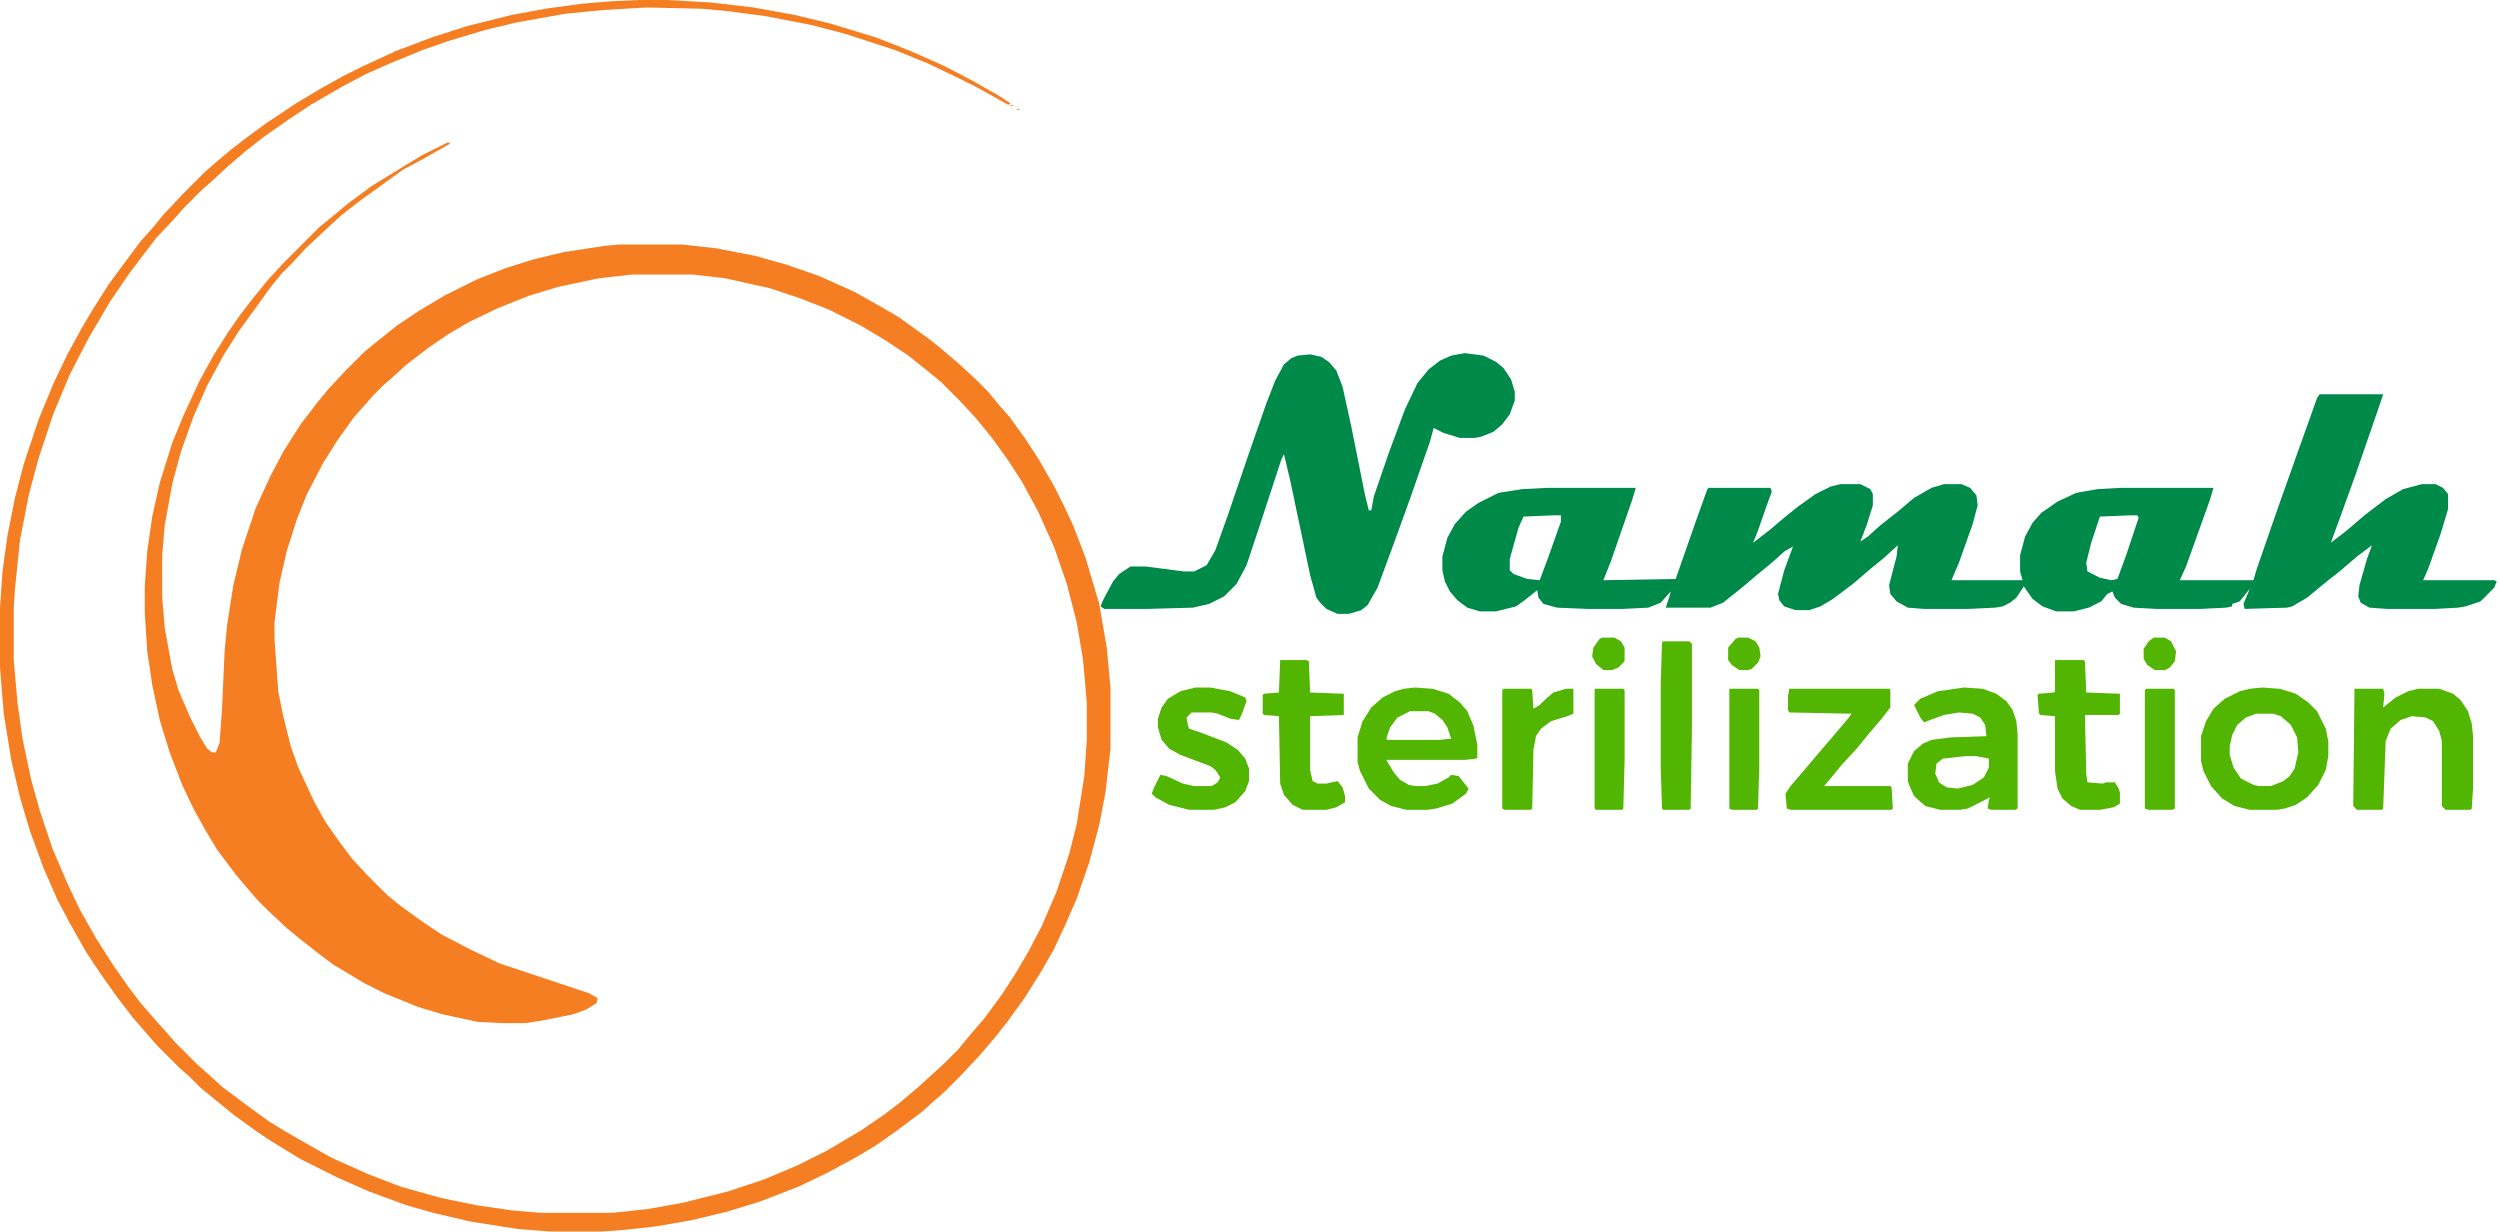 <svg width="203" height="100" viewBox="0 0 203 100" fill="none" xmlns="http://www.w3.org/2000/svg">
<path d="M51.874 0H54.205L57.751 0.203L61.196 0.608L64.539 1.216L67.477 1.925L71.125 3.04L73.962 4.154L76.697 5.37L79.027 6.586L81.155 7.801L82.067 8.409L81.864 8.511L79.331 7.092L77.71 6.282L75.38 5.167L72.644 4.053L68.592 2.736L65.856 2.026L62.209 1.317L59.169 0.912L56.94 0.709L52.482 0.608L49.038 0.811L45.897 1.114L41.945 1.824L39.412 2.432L36.373 3.343L34.346 4.053L31.611 5.167L29.787 5.978L27.862 6.991L25.228 8.511L23.404 9.726L21.378 11.145L19.959 12.259L18.541 13.475L17.224 14.691L16.413 15.4L14.894 16.92L14.184 17.73L12.665 19.352L11.348 21.074L10.436 22.29L8.916 24.519L7.194 27.457L5.674 30.395L4.357 33.536L3.141 37.183L2.33 40.223L1.621 43.87L1.216 47.822L1.114 49.341V53.597L1.418 57.041L1.824 59.98L2.533 63.323L3.242 65.856L4.255 68.896L5.471 71.733L6.484 73.86L7.801 76.191L9.22 78.419L10.436 80.142L11.348 81.358L12.665 82.877L13.576 83.891L14.286 84.701L16.008 86.424L16.819 87.133L18.034 88.247L20.061 89.767L21.884 91.084L23.202 91.895L25.329 93.11L26.95 94.022L29.889 95.339L32.523 96.353L35.765 97.264L38.703 97.872L41.54 98.278L43.87 98.48H49.747L52.584 98.176L55.42 97.67L59.068 96.758L62.107 95.745L64.742 94.63L67.173 93.414L69.909 91.793L71.834 90.476L73.151 89.463L74.468 88.349L75.481 87.437L76.697 86.322L77.812 85.208L78.723 84.093L79.939 82.675L81.358 80.75L82.472 79.027L83.485 77.305L84.6 75.177L85.816 72.34L86.829 69.301L87.437 66.869L88.045 63.019L88.247 60.081V57.041L87.943 53.597L87.437 50.557L86.626 47.416L85.613 44.478L84.296 41.54L82.979 39.108L81.864 37.386L80.547 35.562L79.23 33.941L78.014 32.624L76.393 31.003L75.279 30.091L73.759 28.875L71.935 27.66L69.909 26.444L67.275 25.127L64.944 24.215L62.513 23.404L58.865 22.594L56.231 22.29H51.368L48.632 22.594L45.289 23.303L42.959 24.012L40.425 25.025L38.095 26.14L36.373 27.153L34.752 28.267L33.029 29.585L31.915 30.598L31.104 31.307L30.294 32.117L29.585 32.928L28.774 33.84L27.457 35.664L26.241 37.589L24.924 40.122L24.113 42.148L23.303 44.681L22.695 47.315L22.29 50.557V51.874L22.594 56.13L22.999 58.156L23.607 60.588L24.215 62.31L25.532 65.147L26.444 66.768L27.66 68.49L28.571 69.706L29.787 71.023L31.408 72.644L32.523 73.556L34.346 74.873L35.866 75.886L38.197 77.102L40.527 78.217L47.822 80.648L48.531 81.054L48.43 81.459L47.619 81.966L46.505 82.371L43.972 82.877L42.654 83.08H40.831L38.804 82.979L35.968 82.371L33.941 81.763L31.206 80.648L29.585 79.838L27.052 78.318L25.836 77.406L24.417 76.292L23.303 75.38L21.682 73.86L20.973 73.151L20.263 72.34L19.149 71.023L17.629 68.997L16.717 67.477L15.704 65.653L14.792 63.728L13.779 61.094L12.969 58.46L12.361 55.623L11.955 52.888L11.753 49.747V47.619L11.955 44.782L12.361 41.945L12.969 39.21L13.982 35.968L14.894 33.739L16.211 30.902L17.325 28.875L18.541 26.95L19.453 25.633L20.466 24.316L21.783 22.695L22.999 21.378L25.937 18.44L27.052 17.528L28.267 16.515L30.192 15.096L32.827 13.475L34.346 12.563L36.373 11.55L36.575 11.652L34.245 12.969L32.725 13.779L29.078 16.413L27.66 17.528L26.343 18.744L24.823 20.162L23.708 21.378L22.898 22.188L21.986 23.303L19.352 26.95L18.136 28.875L16.819 31.307L15.704 33.84L14.691 36.677L13.982 39.311L13.374 42.654L13.171 45.086V48.531L13.374 50.962L13.982 54.306L14.488 56.028L15.4 58.156L16.211 59.777L16.819 60.79L17.224 61.094H17.528L17.832 60.284L18.034 57.447L18.237 52.888L18.44 50.76L18.946 47.518L19.655 44.58L20.77 41.236L21.986 38.602L22.999 36.677L24.417 34.448L25.735 32.725L26.646 31.611L28.065 30.091L29.585 28.571L30.699 27.66L32.219 26.444L34.043 25.228L36.069 24.012L38.703 22.695L41.033 21.783L43.262 21.074L45.795 20.466L49.139 19.959L50.253 19.858H55.42L58.156 20.162L61.297 20.77L63.83 21.479L66.464 22.391L69.402 23.708L71.733 25.025L72.948 25.735L74.367 26.748L75.481 27.558L76.494 28.369L77.913 29.585L79.23 30.8L80.243 31.814L81.155 32.928L81.966 33.84L83.283 35.664L84.397 37.386L85.613 39.514L86.424 41.135L87.133 42.654L88.146 45.289L89.26 49.038L89.868 52.584L90.172 55.826V60.79L89.767 64.336L89.26 66.971L88.45 70.01L87.437 72.948L86.424 75.279L85.512 77.204L84.397 79.129L83.181 81.054L81.864 82.877L80.75 84.296L79.534 85.714L77.913 87.437L76.697 88.653L75.886 89.362L74.873 90.274L72.847 91.793L71.125 93.009L69.605 93.921L67.173 95.238L64.843 96.353L61.702 97.568L59.068 98.379L56.13 99.088L53.191 99.595L50.355 99.899L48.835 100H44.681L42.047 99.797L38.197 99.189L35.157 98.48L33.029 97.872L29.99 96.758L27.457 95.643L24.417 94.124L22.087 92.705L20.871 91.895L19.048 90.578L17.427 89.26L16.312 88.349L15.4 87.437L14.59 86.728L12.766 84.904L12.057 84.093L10.74 82.573L9.422 80.851L8.207 79.129L6.991 77.305L5.674 74.975L4.661 73.05L3.546 70.517L2.432 67.477L1.621 64.742L0.912 61.702L0.304 57.953L0 54.205V49.341L0.203 46.403L0.608 43.465L1.216 40.425L1.925 37.69L3.141 34.043L4.357 31.104L5.471 28.774L6.687 26.545L7.599 25.025L8.815 23.1L10.233 21.175L11.449 19.554L12.361 18.541L13.273 17.427L14.894 15.704L16.616 13.982L17.427 13.273L18.744 12.158L20.061 11.145L21.581 10.03L24.012 8.409L26.038 7.194L27.862 6.18L29.483 5.37L32.117 4.154L35.056 3.04L37.893 2.128L41.54 1.216L44.276 0.709L47.214 0.304L49.645 0.101L51.874 0Z" fill="#F57E23"/>
<path d="M188.347 32.017H193.514L193.21 32.928L191.285 38.501L189.968 42.148L189.259 44.073L190.576 43.06L191.994 41.844L193.717 40.527L195.135 39.717L196.655 39.311H197.77L198.377 39.615L198.783 40.122V41.338L198.175 43.364L197.162 46.201L196.756 47.113H202.531L202.734 47.214L202.531 47.721L201.417 48.835L200.201 49.24L199.593 49.342L197.77 49.443H193.818L192.4 49.342L191.69 48.937L191.488 48.43L191.589 47.518L192.197 45.391L192.602 44.276L191.387 45.188L189.968 46.404L189.056 47.113L187.334 48.531L186.118 49.24L185.713 49.342L182.268 49.443L182.167 49.038L182.673 47.822L181.863 48.835L181.255 49.038V49.24L180.748 49.342L178.722 49.443H175.074L173.251 49.342L172.238 49.038L171.731 48.531L171.528 48.025L171.123 48.227L170.617 48.835L169.603 49.342L168.388 49.646H166.969L165.855 49.24L165.044 48.633L164.335 47.619L163.727 48.531L163.22 48.937L162.612 49.24L162.005 49.342L159.877 49.443H156.23L154.912 49.342L154.001 48.835L153.494 48.227L153.393 47.518L154.001 45.188L154.102 44.276L152.987 45.289L151.873 46.201L150.454 47.417L148.833 48.633L147.82 49.24L146.908 49.544H145.794L144.882 49.24L144.477 48.734L144.375 48.227L144.882 46.302L145.591 44.377L144.882 44.783L143.869 45.694L142.754 46.606L141.437 47.721L139.917 48.937L138.904 49.342H135.257L135.561 48.43L135.662 48.025L134.852 48.937L133.838 49.342L131.812 49.443H128.874L126.442 49.342L125.328 49.038L124.923 48.531L124.821 47.923L123.808 48.734L123.099 49.24L121.478 49.646H120.161L119.147 49.342L118.337 48.734L117.729 48.025L117.324 47.214L117.121 46.302V45.188L117.526 43.668L118.134 42.554L119.046 41.54L120.059 40.831L121.68 40.021L123.605 39.717L125.632 39.615H132.825L132.521 40.629L130.799 45.593L130.191 47.113L136.067 47.011L137.587 42.655L138.6 39.818L138.702 39.615H143.767L143.869 39.919L143.464 41.034L142.754 43.06L142.349 44.073L143.666 43.06L144.983 41.946L145.996 41.135L147.415 40.122L148.631 39.514L149.441 39.311H151.062L151.873 39.717L152.076 40.122V41.034L151.569 42.655L151.062 43.972L151.67 43.567L152.683 42.655L154.102 41.54L155.419 40.426L156.837 39.615L157.851 39.311H159.269L159.978 39.615L160.485 40.223L160.586 41.034L160.181 42.554L159.066 45.694L158.458 47.113H164.234L164.031 46.404V45.087L164.436 43.567L165.044 42.452L165.753 41.642L167.07 40.73L168.59 40.021L170.313 39.717L172.136 39.615H179.735L179.431 40.629L177.506 45.998L177 47.113H182.977L183.281 46.1L185.004 41.135L186.625 36.576L188.144 32.321L188.347 32.017ZM126.138 41.844L123.707 41.946L123.301 42.858L122.592 45.391V46.302L122.896 46.606L124.011 47.011L125.024 47.113L125.632 45.492L126.746 42.351V41.844H126.138ZM173.048 41.844L170.515 41.946L169.806 44.073L169.401 45.694L169.502 46.404L170.515 46.91L171.427 47.113L171.934 47.011L172.643 45.087L173.656 42.047L173.555 41.844H173.048Z" fill="#008A4A"/>
<path d="M118.948 28.673L120.468 28.875L121.481 29.382L122.089 29.889L122.697 30.8L123.001 31.814V32.523L122.595 33.637L121.987 34.448L121.278 35.056L120.265 35.461L119.758 35.562H118.543L117.225 35.157L116.415 34.752L116.111 35.866L114.591 40.223L113.274 43.87L111.856 47.721L111.045 49.139L110.539 49.544L109.525 49.848H108.614L107.702 49.443L107.195 48.936L106.891 48.531L106.385 46.707L104.763 39.007L104.257 36.88L104.054 37.285L102.231 42.857L101.217 45.897L100.407 47.416L99.394 48.43L98.178 49.038L96.861 49.342L93.213 49.443H89.667L89.363 49.24L89.566 48.734L90.376 47.214L90.883 46.606L91.795 45.998H93.011L96.151 46.403H96.962L97.975 45.897L98.684 44.681L99.698 41.844L101.319 37.082L102.838 32.725L103.548 30.902L104.257 29.585L104.865 29.078L105.371 28.875L106.385 28.774L107.296 28.977L107.904 29.382L108.512 30.091L109.019 31.408L109.728 34.651L110.843 40.223L111.146 41.439H111.349L111.552 40.324L112.768 36.778L114.085 33.232L115.098 31.105L116.01 29.99L116.922 29.281L117.833 28.875L118.948 28.673Z" fill="#008A4A"/>
<path d="M159.473 55.826L160.993 55.928L162.108 56.333L162.918 56.941L163.425 57.65L163.729 58.562L163.83 59.575V65.654L163.627 65.755H161.702L161.398 65.654L161.5 64.945L161.601 64.742L159.777 65.654L159.169 65.755H157.548L156.333 65.451L155.421 64.641L155.015 63.729L154.914 63.425V62.007L155.421 60.993L156.13 60.385L156.839 60.081L158.359 59.879L161.297 59.778L161.196 58.866L160.79 58.258L160.183 57.954L159.068 57.852L157.852 58.055L156.738 58.46L156.231 58.663L155.927 58.258L155.421 57.245L155.927 56.738L157.346 56.13L159.473 55.826ZM159.575 61.399L157.751 61.601L157.244 62.007L157.143 62.817L157.447 63.526L158.055 63.931L158.967 64.033L160.183 63.729L161.094 63.121L161.5 62.31V61.601L160.487 61.399H159.575Z" fill="#52B501"/>
<path d="M183.687 55.826L185.106 55.928L186.423 56.333L187.436 57.042L188.145 57.751L188.854 59.17L189.057 60.183V61.399L188.854 62.513L188.246 63.729L187.335 64.742L186.423 65.35L185.511 65.654L184.903 65.755H182.674L181.458 65.451L180.445 64.843L179.533 63.83L178.925 62.614L178.723 61.804V59.778L179.128 58.562L179.736 57.549L180.648 56.738L181.863 56.13L182.674 55.928L183.687 55.826ZM183.181 57.954L182.37 58.258L181.661 58.866L181.256 59.676L181.053 60.588V61.297L181.357 62.31L181.965 63.222L182.978 63.729L183.383 63.83H184.396L185.41 63.425L185.916 63.02L186.321 62.412L186.625 61.095L186.524 59.879L186.017 58.866L185.207 58.157L184.599 57.954H183.181Z" fill="#52B501"/>
<path d="M114.895 55.826L116.313 55.928L117.631 56.333L118.542 57.042L119.15 57.751L119.657 58.967L119.961 60.487V61.5L119.86 61.601L118.948 61.703H112.565L113.173 62.716L113.679 63.324L114.388 63.729L114.895 63.83H115.706L116.719 63.628L117.631 63.121L117.833 62.918L118.441 63.02L119.252 64.033L119.049 64.438L117.934 65.249L116.617 65.654L115.908 65.755H114.186L112.97 65.451L112.058 64.945L111.146 64.033L110.437 62.614L110.234 61.905V59.879L110.64 58.562L111.349 57.447L112.261 56.637L113.274 56.13L113.983 55.928L114.895 55.826ZM114.49 57.751L113.477 58.258L112.869 59.068L112.565 59.98L112.666 60.081H116.82L117.833 59.98L117.529 59.068L117.124 58.46L116.516 57.954L116.009 57.751H114.49Z" fill="#52B501"/>
<path d="M191.183 55.927H193.514L193.615 56.332L193.514 57.447L194.527 56.636L195.54 56.129L196.351 55.927H198.073L199.187 56.332L199.795 56.839L200.403 57.751L200.707 58.764L200.808 59.777V64.032L200.707 65.653L200.606 65.754H198.579L198.276 65.451V60.182L198.073 59.371L197.566 58.561L196.958 58.257L195.844 58.156L194.932 58.46L194.122 59.169L193.716 60.182L193.514 65.653L193.412 65.754H191.386L191.082 65.451L191.183 55.927Z" fill="#52B501"/>
<path d="M145.288 55.927H153.394L153.495 56.028V57.447L152.786 58.358L151.671 59.675L150.759 60.79L149.544 62.107L148.632 63.222L148.125 63.83H153.495L153.596 63.931L153.698 65.653L153.596 65.754H145.39L145.086 65.653L144.984 64.437L145.39 63.83L146.605 62.411L147.72 61.094L148.936 59.675L150.05 58.358L150.354 57.953L145.288 57.852L145.187 57.649V56.535L145.288 55.927Z" fill="#52B501"/>
<path d="M97.062 55.826H98.278L99.899 56.13L101.114 56.637L101.216 56.941L100.81 58.055L100.608 58.46L99.899 58.359L98.885 57.954L98.379 57.852H96.758L96.353 58.258L96.454 58.866L96.555 59.17L97.467 59.474L99.595 60.284L100.507 60.892L101.114 61.601L101.418 62.412V63.425L101.114 64.236L100.304 65.147L99.493 65.553L98.582 65.755H96.555L94.934 65.35L93.82 64.742L93.516 64.438L93.718 63.931L94.225 62.918L94.731 63.02L96.049 63.628L96.96 63.83H98.379L98.885 63.526L99.088 63.121L98.683 62.513L98.278 62.209L95.846 61.297L94.934 60.791L94.326 60.081L94.022 59.068V58.359L94.326 57.447L94.833 56.738L95.846 56.13L97.062 55.826Z" fill="#52B501"/>
<path d="M166.868 53.597H169.198L169.299 53.698L169.401 56.231L172.136 56.332V57.953L172.035 58.055H169.299L169.401 62.816L169.502 63.526L170.718 63.627L171.022 63.526H171.731L172.035 64.032L172.136 64.336V65.248L171.63 65.552L170.515 65.755H168.894L168.185 65.451L167.476 64.843L167.07 64.032L166.868 62.614V58.156L165.652 58.055L165.551 57.852L165.449 56.434L165.551 56.332L166.766 56.231L166.868 56.13V53.597Z" fill="#52B501"/>
<path d="M103.95 53.597H106.077L106.28 53.698L106.381 56.231L109.117 56.332V58.055L106.381 58.156V62.513L106.584 63.424L106.989 63.627H107.698L108.61 63.424L109.016 63.931L109.218 64.64V65.147L108.509 65.552L107.698 65.755H105.773L104.963 65.35L104.254 64.539L103.95 63.627L103.848 58.156L102.633 58.055L102.531 57.953V56.434L102.633 56.332L103.848 56.231L103.95 53.597Z" fill="#52B501"/>
<path d="M135.054 52.077H137.182L137.384 52.28V59.068L137.283 65.654L137.182 65.755H135.054L134.953 65.654L134.852 62.411V55.522L134.953 52.178L135.054 52.077Z" fill="#52B501"/>
<path d="M122.086 55.927H124.315L124.416 56.028L124.517 57.548L125.024 57.244L125.53 56.737L126.138 56.231L127.152 55.927H127.759V57.953L127.253 58.156L125.936 58.561L125.125 59.169L124.72 59.777L124.517 60.891L124.416 65.653L124.315 65.754H122.187L121.984 65.653V56.028L122.086 55.927Z" fill="#52B501"/>
<path d="M174.265 55.927H176.494L176.596 56.028V65.653L176.393 65.754H174.468L174.164 65.653V56.028L174.265 55.927Z" fill="#52B501"/>
<path d="M140.422 55.927H142.752L142.853 56.028V62.31L142.752 65.653L142.651 65.754H140.625L140.422 65.653V55.927Z" fill="#52B501"/>
<path d="M129.484 55.927H131.815L131.916 56.028V61.702L131.815 65.653L131.713 65.754H129.586L129.484 65.653V55.927Z" fill="#52B501"/>
<path d="M130.092 51.773H131.105L131.612 52.077L131.915 52.584V53.699L131.409 54.205L130.902 54.408H130.193L129.585 53.901L129.281 53.293L129.383 52.584L129.889 51.875L130.092 51.773Z" fill="#52B501"/>
<path d="M174.873 51.773H175.785L176.291 52.077L176.697 52.888L176.595 53.699L176.19 54.205L175.785 54.408H174.974L174.366 54.002L174.062 53.496V52.685L174.468 52.077L174.873 51.773Z" fill="#52B501"/>
<path d="M141.135 51.773H141.945L142.553 52.077L142.857 52.584L142.958 53.293L142.756 53.8L142.249 54.306L141.945 54.408H141.236L140.628 54.002L140.324 53.597V52.584L140.932 51.875L141.135 51.773Z" fill="#52B501"/>
<path d="M82.57 8.814L82.874 8.916H82.57V8.814Z" fill="#F57E23"/>
<path d="M82.066 8.511L82.37 8.612H82.066V8.511Z" fill="#F57E23"/>
</svg>
